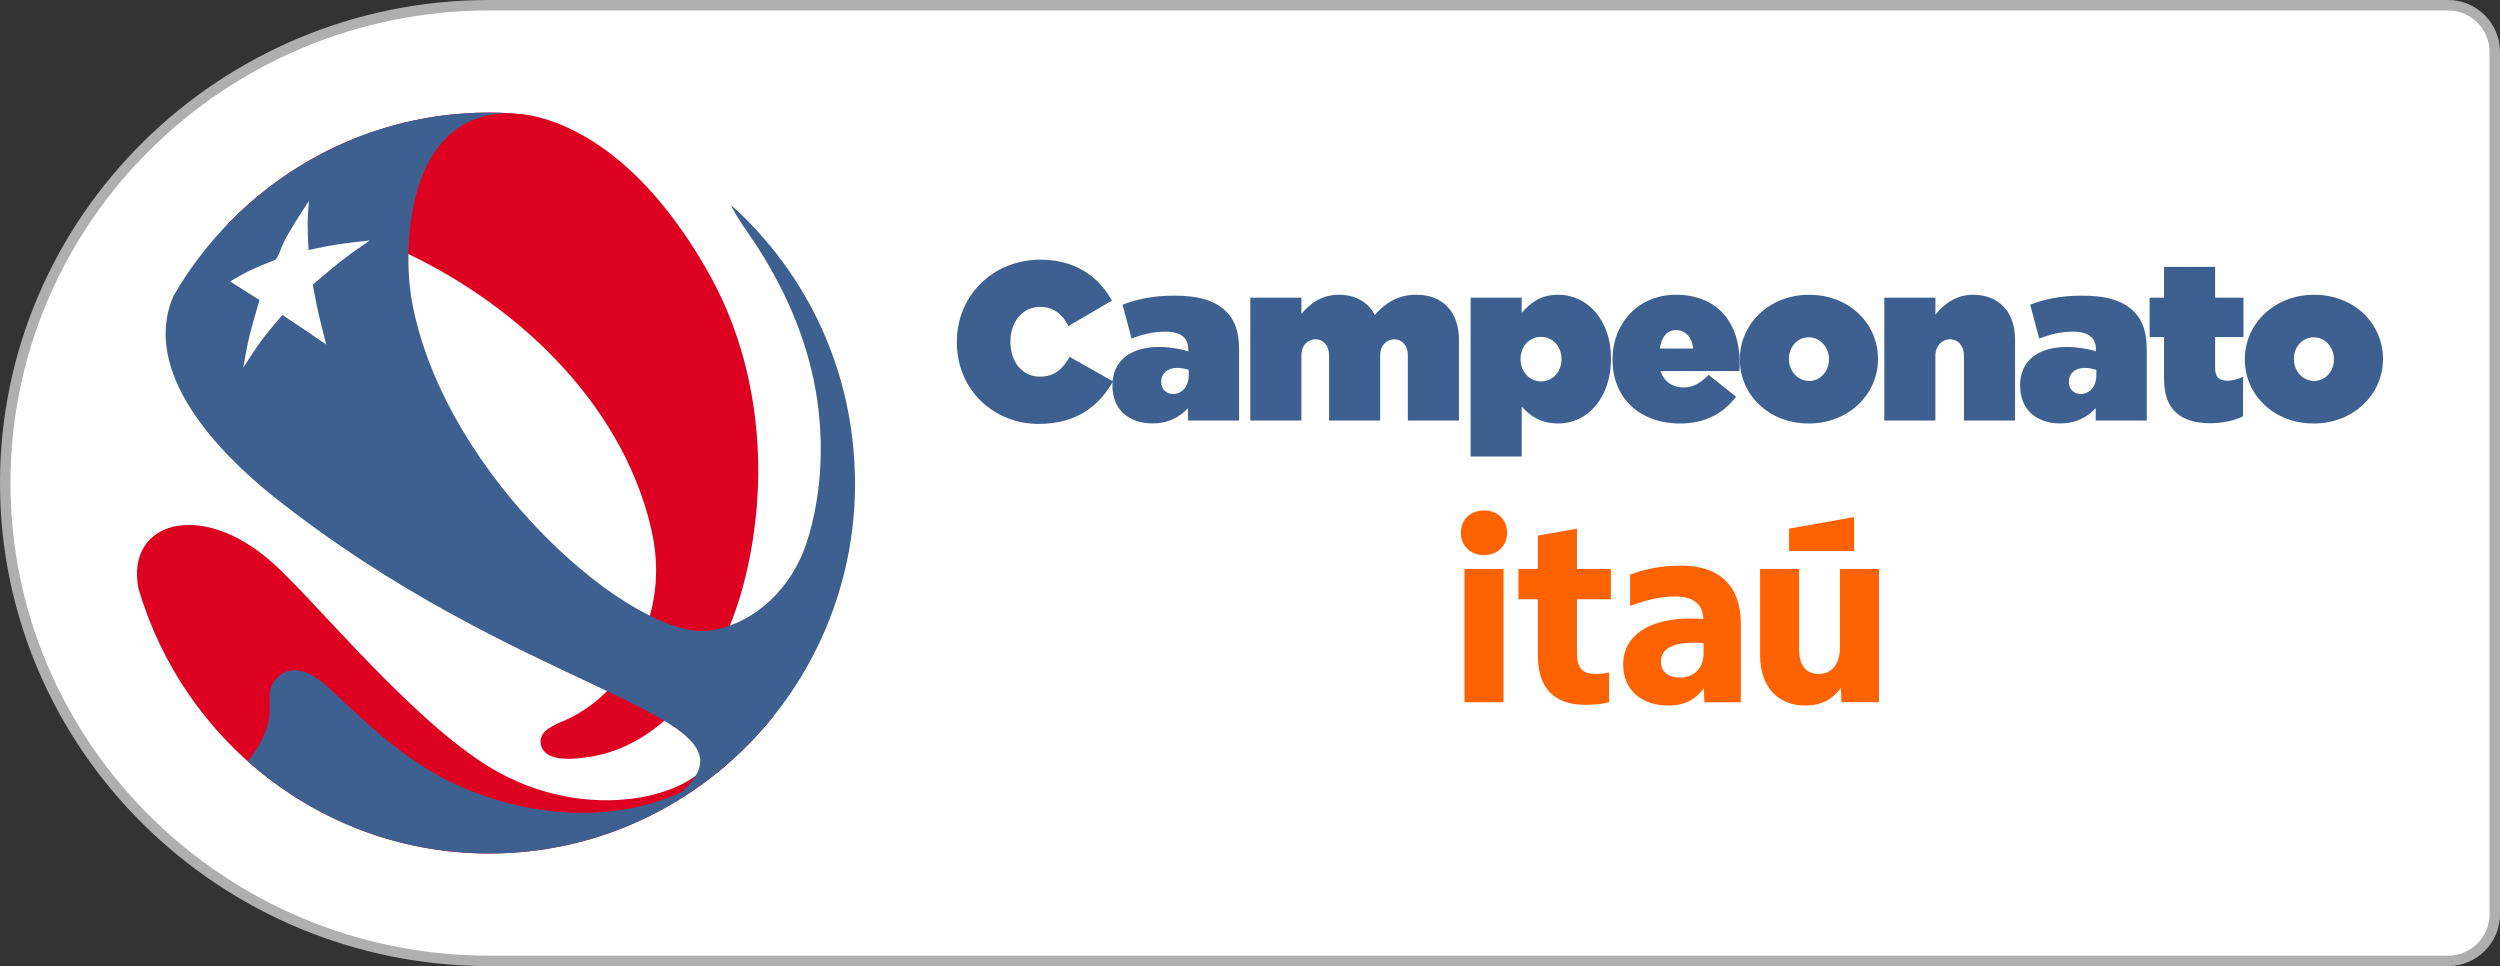 <?xml version="1.0" encoding="UTF-8"?><svg id="Capa_2" xmlns="http://www.w3.org/2000/svg" viewBox="0 0 954.8 368.98"><rect x="0" y="0" width="954.8" height="368.98" fill="#333333" stroke="none"/><defs><style>.cls-1{fill:#ff6200;}.cls-1,.cls-2,.cls-3,.cls-4,.cls-5{stroke-width:0px;}.cls-2{fill:#afafaf;}.cls-3{fill:#3e6091;}.cls-4{fill:#dd0020;}.cls-5{fill:#fff;}</style></defs><g id="Capa_1-2"><path class="cls-5" d="M2,184.49c0,100.79,82.75,182.49,184.83,182.49h748.14c9.85,0,17.83-7.98,17.83-17.83V19.83c0-9.85-7.98-17.83-17.83-17.83H186.83C84.75,2,2,83.7,2,184.49Z"/><path class="cls-2" d="M934.97,368.98H186.83C83.81,368.98,0,286.22,0,184.49S83.81,0,186.83,0h748.14c10.94,0,19.83,8.9,19.83,19.83v329.31c0,10.94-8.9,19.83-19.83,19.83ZM186.83,4C86.02,4,4,84.97,4,184.49s82.02,180.49,182.83,180.49h748.14c8.73,0,15.83-7.1,15.83-15.83V19.83c0-8.73-7.1-15.83-15.83-15.83H186.83Z"/><path class="cls-4" d="M86.85,85.68c7.1-2.13,15.94-2.31,21.35-2.12,12.96.45,25.73,4.05,37.66,8.97,45.35,18.67,88.17,56.13,101.64,104.62,3.18,11.43,4.14,22.05,1.72,33.76-2.19,10.62-7.07,21.16-14.2,29.62-4.72,5.6-10.7,10.34-17.23,13.65-3.67,1.86-11.88,4.02-11.33,9.48.85,8.46,15.43,6.05,20.73,5.04,10.77-2.04,20.31-7.68,28.35-15.05,14.36-13.17,23.59-31.94,28.46-50.59,10.3-39.45,6.6-83.32-13.29-118.67-27.88-49.56-58.3-59.02-70.6-60.74-4.37-.42-8.8-.64-13.28-.64-39.19,0-74.61,16.35-99.98,42.68Z"/><path class="cls-4" d="M273.09,285.97c-3.07,16.63-44.53,29.66-82.33,9.19-31.09-16.83-70.13-65.67-86.98-80.51-27.44-24.17-55.87-15.21-50.89,10.12,17.13,58.51,70.61,101.2,133.94,101.2,43.91,0,83.07-20.52,108.68-52.6-11.18-2.83-17.58-13.6-22.42,12.6Z"/><path class="cls-3" d="M326.47,180.68c-.01-.42-.03-.83-.05-1.24-.03-.85-.06-1.7-.1-2.54-.03-.49-.06-.98-.09-1.47-.05-.77-.1-1.53-.16-2.3-.04-.51-.09-1.03-.13-1.54-.07-.74-.13-1.47-.21-2.2-.05-.52-.12-1.04-.18-1.56-.08-.72-.17-1.44-.26-2.16-.07-.52-.14-1.03-.21-1.55-.1-.72-.21-1.44-.32-2.15-.08-.51-.16-1.01-.25-1.52-.12-.72-.25-1.45-.38-2.17-.09-.49-.18-.98-.28-1.46-.15-.74-.3-1.48-.45-2.22-.1-.46-.19-.92-.3-1.38-.17-.77-.35-1.54-.54-2.31-.1-.42-.2-.83-.3-1.25-.21-.84-.43-1.67-.65-2.5-.09-.34-.18-.68-.27-1.02-.27-.99-.56-1.97-.85-2.94-.05-.18-.1-.36-.16-.54-1.08-3.55-2.3-7.04-3.64-10.46-.05-.14-.11-.28-.17-.41-.39-.99-.79-1.97-1.2-2.94-.09-.21-.18-.42-.27-.63-.39-.9-.78-1.8-1.18-2.69-.11-.24-.22-.47-.33-.71-.4-.87-.8-1.73-1.22-2.59-.12-.24-.23-.48-.35-.71-.42-.86-.85-1.71-1.29-2.55-.12-.23-.23-.45-.35-.68-.45-.86-.91-1.72-1.38-2.57-.11-.2-.22-.4-.33-.6-.49-.89-1-1.77-1.51-2.64-.09-.16-.18-.31-.27-.47-.55-.94-1.12-1.87-1.69-2.79-.05-.09-.1-.17-.16-.26-5.18-8.29-11.18-15.99-17.89-23,0,0,0,0-.01-.01-.83-.87-1.67-1.72-2.52-2.57-.02-.02-.04-.04-.06-.06-.84-.83-1.7-1.66-2.56-2.47-.02-.02-.04-.04-.06-.05-.88-.82-1.76-1.64-2.66-2.44,0,0,0,0,0,0,.59,1.65,3.27,6.07,6.05,10.03,12.09,17.23,21.28,36.47,25.54,57.02,4.16,20.13,3.6,42.71-2.9,62.29-5.4,16.27-18.94,30.21-36.27,33.08-28.68,4.75-101.88-58.21-114.28-125.49-3.76-20.38-2.42-72.2,37.49-72.06-2.65-.15-5.32-.24-8.01-.24-51.39,0-96.28,28.1-120.55,69.96,0,0,0,0,0,0-12.83,29.32,17.78,60.48,38.31,76.8,92.42,73.46,180.08,81.91,159.9,108.31-1.14,1.49-3.22,4.07-5.64,5.12-25.35,11.03-55.15,8.78-80.71-1.77-20.28-8.37-35.64-22.68-51.46-37.73-4.15-3.95-13.62-12.05-20.83-4.8-7.22,7.25,3.18,12.82-10.48,30.96-.25.33-.48.65-.69.97,0,0,0,0,0,0,.73.65,1.47,1.29,2.22,1.93.06.05.12.1.18.15.72.61,1.44,1.21,2.17,1.81.09.07.17.14.26.21.72.58,1.44,1.16,2.17,1.73.09.07.19.15.28.22.73.57,1.47,1.13,2.22,1.69.08.06.16.12.24.18.77.57,1.54,1.13,2.31,1.68.03.02.07.05.1.07,4.94,3.5,10.11,6.69,15.49,9.53.11.06.21.11.32.17.74.39,1.5.77,2.25,1.15.21.11.43.22.64.32.7.35,1.4.68,2.11,1.02.27.13.55.26.82.39.67.31,1.35.62,2.03.93.31.14.62.28.94.42.66.29,1.32.57,1.98.85.34.14.67.28,1.01.42.65.27,1.31.53,1.96.79.35.14.71.27,1.07.41.65.25,1.3.5,1.95.74.37.13.73.26,1.1.39.65.23,1.31.47,1.97.69.36.12.72.24,1.08.36.67.22,1.34.44,2.02.66.29.09.58.17.87.26,1.42.43,2.85.85,4.29,1.23.33.09.66.18.99.27.57.15,1.14.29,1.72.43.51.13,1.01.26,1.52.38.54.13,1.09.25,1.64.37.54.12,1.08.24,1.63.36.53.11,1.07.22,1.61.32.56.11,1.13.22,1.69.33.53.1,1.06.19,1.59.28.58.1,1.16.2,1.74.29.52.08,1.05.16,1.57.24.6.09,1.19.17,1.79.25.51.07,1.03.14,1.55.2.62.08,1.23.15,1.85.21.5.06,1.01.11,1.52.16.64.06,1.28.12,1.93.17.49.04.98.08,1.47.12.68.05,1.36.09,2.04.13.46.03.92.06,1.38.08.76.04,1.52.06,2.29.09.38.01.77.03,1.15.04,1.15.03,2.3.04,3.46.04,77.15,0,139.7-63.35,139.7-141.49,0-1.27-.02-2.54-.05-3.81Z"/><path class="cls-5" d="M105.14,99.23c-8.71,3.49-10.28,4.12-17.27,8.25,4.35,2.72,6.14,3.85,11.25,7.12-3.5,11.82-4.13,13.95-6.22,25.78,6.23-9.55,7.35-11.27,14.96-20.09,6.98,4.64,9.08,6.04,16.73,11.3-2.67-10.44-3.38-13.24-5.14-22.87,9.36-8,11.59-9.9,21.77-16.89-11.2,1.25-13.53,1.51-23.4,3.66-.42-9.19-.51-11.11.16-18.73-3.19,4.88-7.49,11.4-10.03,16.64-.85,1.75-1.4,4.51-2.82,5.84"/><path class="cls-3" d="M365.45,130.71v-.17c0-17.96,14.01-31.37,31.97-31.37,13.23,0,22.17,6.45,27.24,15.64l-16.59,9.71c-2.23-4.3-5.41-7.31-10.91-7.31-6.79,0-11.26,5.93-11.26,13.15v.17c0,7.82,4.64,13.32,11.26,13.32,5.67,0,8.85-3.09,11.34-7.56l16.59,9.37c-5.07,8.94-13.49,16.24-28.45,16.24-16.67,0-31.2-12.55-31.2-31.2Z"/><path class="cls-3" d="M424.85,147.29v-.17c0-9.37,6.96-14.61,17.88-14.61,3.95,0,9.02.86,11.09,1.72v-.77c0-4.3-2.66-6.79-8.68-6.79-4.81,0-8.85,1.03-12.98,2.66l-3.44-12.98c5.41-2.06,11.6-3.44,19.77-3.44,9.54,0,15.73,1.98,19.85,6.1,3.52,3.52,4.9,8.08,4.9,14.87v26.73h-19.51v-4.73c-3.27,3.52-7.65,5.84-13.49,5.84-9.02,0-15.38-5.16-15.38-14.44ZM453.99,143.26v-1.98c-1.12-.43-2.84-.77-4.47-.77-3.87,0-6.02,2.32-6.02,5.24v.17c0,2.75,1.98,4.55,4.47,4.55,3.44,0,6.02-2.75,6.02-7.22Z"/><path class="cls-3" d="M477.52,113.69h19.51v6.27c3.01-3.87,7.73-7.39,14.18-7.39s11.26,2.75,13.84,7.73c3.95-4.47,8.68-7.73,15.9-7.73,10.05,0,16.24,6.53,16.24,17.1v30.94h-19.51v-24.84c0-3.95-2.32-6.19-5.16-6.19s-5.41,2.24-5.41,6.19v24.84h-19.51v-24.84c0-3.95-2.32-6.19-5.16-6.19s-5.41,2.24-5.41,6.19v24.84h-19.51v-46.92Z"/><path class="cls-3" d="M561.65,113.69h19.51v5.76c3.18-3.44,6.79-6.88,13.92-6.88,11.34,0,20.2,9.88,20.2,24.24v.17c0,14.87-8.94,24.75-20.02,24.75-7.13,0-11.09-3.09-14.09-6.45v19.08h-19.51v-60.67ZM596.37,137.24v-.17c0-4.73-3.35-8.42-7.82-8.42s-7.82,3.7-7.82,8.42v.17c0,4.64,3.35,8.42,7.82,8.42s7.82-3.7,7.82-8.42Z"/><path class="cls-3" d="M615.87,137.41v-.17c0-14.01,10.05-24.67,24.15-24.67,16.67,0,24.41,11.6,24.41,25.87,0,1.03,0,2.23-.09,3.27h-30.17c1.38,4.13,4.64,6.27,8.85,6.27,3.52,0,6.45-1.63,9.54-4.81l10.48,8.34c-4.64,6.02-11.26,10.23-21.4,10.23-15.38,0-25.78-9.71-25.78-24.32ZM646.64,133.11c-.43-4.47-3.09-7.05-6.53-7.05s-5.59,2.75-6.19,7.05h12.72Z"/><path class="cls-3" d="M664.48,137.33v-.17c0-13.23,11-24.58,26.47-24.58s26.3,11.17,26.3,24.41v.17c0,13.23-11,24.58-26.47,24.58s-26.3-11.17-26.3-24.41ZM698.51,137.33v-.17c0-4.64-3.44-8.34-7.73-8.34s-7.56,3.7-7.56,8.16v.17c0,4.64,3.44,8.34,7.73,8.34s7.56-3.7,7.56-8.16Z"/><path class="cls-3" d="M719.66,113.69h19.51v6.53c3.01-3.87,7.73-7.65,14.35-7.65,9.88,0,16.07,6.53,16.07,17.1v30.94h-19.51v-24.67c0-4.04-2.41-6.36-5.33-6.36s-5.59,2.32-5.59,6.36v24.67h-19.51v-46.92Z"/><path class="cls-3" d="M771.51,147.29v-.17c0-9.37,6.96-14.61,17.88-14.61,3.95,0,9.02.86,11.09,1.72v-.77c0-4.3-2.66-6.79-8.68-6.79-4.81,0-8.85,1.03-12.98,2.66l-3.44-12.98c5.41-2.06,11.6-3.44,19.77-3.44,9.54,0,15.73,1.98,19.85,6.1,3.52,3.52,4.9,8.08,4.9,14.87v26.73h-19.51v-4.73c-3.27,3.52-7.65,5.84-13.49,5.84-9.02,0-15.38-5.16-15.38-14.44ZM800.64,143.26v-1.98c-1.12-.43-2.84-.77-4.47-.77-3.87,0-6.02,2.32-6.02,5.24v.17c0,2.75,1.98,4.55,4.47,4.55,3.44,0,6.02-2.75,6.02-7.22Z"/><path class="cls-3" d="M826.49,144.89v-16.16h-5.5v-15.04h5.5v-11.77h19.51v11.77h10.83v15.04h-10.83v11.86c0,3.52,1.63,4.81,4.73,4.81,1.8,0,3.87-.52,5.93-1.46v15.04c-3.09,1.63-7.73,2.66-12.46,2.66-11.52,0-17.7-5.33-17.7-16.76Z"/><path class="cls-3" d="M857.34,137.33v-.17c0-13.23,11-24.58,26.47-24.58s26.3,11.17,26.3,24.41v.17c0,13.23-11,24.58-26.47,24.58s-26.3-11.17-26.3-24.41ZM891.37,137.33v-.17c0-4.64-3.44-8.34-7.73-8.34s-7.56,3.7-7.56,8.16v.17c0,4.64,3.44,8.34,7.73,8.34s7.56-3.7,7.56-8.16Z"/><polygon class="cls-1" points="708.1 210.43 708.1 197.48 683.29 201.9 683.29 210.43 708.1 210.43"/><path class="cls-1" d="M689.37,269.47c6.18,0,10.4-2.26,13.73-6.77l.2,5.49h14.32v-50.9h-14.91v30.01c0,6.18-3.04,10.1-8.04,10.1s-7.55-3.33-7.55-9.51v-30.6h-14.91v33.05c0,11.67,6.67,19.12,17.16,19.12"/><path class="cls-1" d="M642.19,216.02c-7.45,0-13.63,1.18-19.61,3.43v11.97c5.89-2.26,11.77-3.63,17.26-3.63,6.86,0,10.69,3.14,10.69,8.63-1.18-.1-3.14-.2-5-.2-15.69,0-25.6,6.47-25.6,17.56,0,9.61,6.77,15.69,17.46,15.69,5.98,0,10.3-2.45,13.34-6.57l.2,5.3h13.93v-29.91c0-14.51-8.14-22.26-22.66-22.26ZM650.63,249.66c0,5.4-3.63,9.12-8.83,9.12-4.61,0-7.45-2.06-7.45-6.18,0-4.71,4.51-7.16,12.55-7.16,1.18,0,3.04.1,3.73.2v4.02Z"/><path class="cls-1" d="M587.37,228.87v21.77c0,12.36,6.47,18.54,17.95,18.54,4.12,0,7.55-.49,9.22-.98v-11.38c-1.08.29-3.04.59-5.3.59-4.81,0-6.96-2.35-6.96-7.75v-20.79h12.95v-11.57h-12.95v-15.4l-14.91,2.65v12.75h-7.45v11.57h7.45Z"/><rect class="cls-1" x="559.32" y="217.3" width="14.91" height="50.9"/><path class="cls-1" d="M566.77,212c5.2,0,8.83-3.53,8.83-8.53s-3.63-8.53-8.83-8.53-8.83,3.53-8.83,8.53,3.63,8.53,8.83,8.53"/></g></svg>